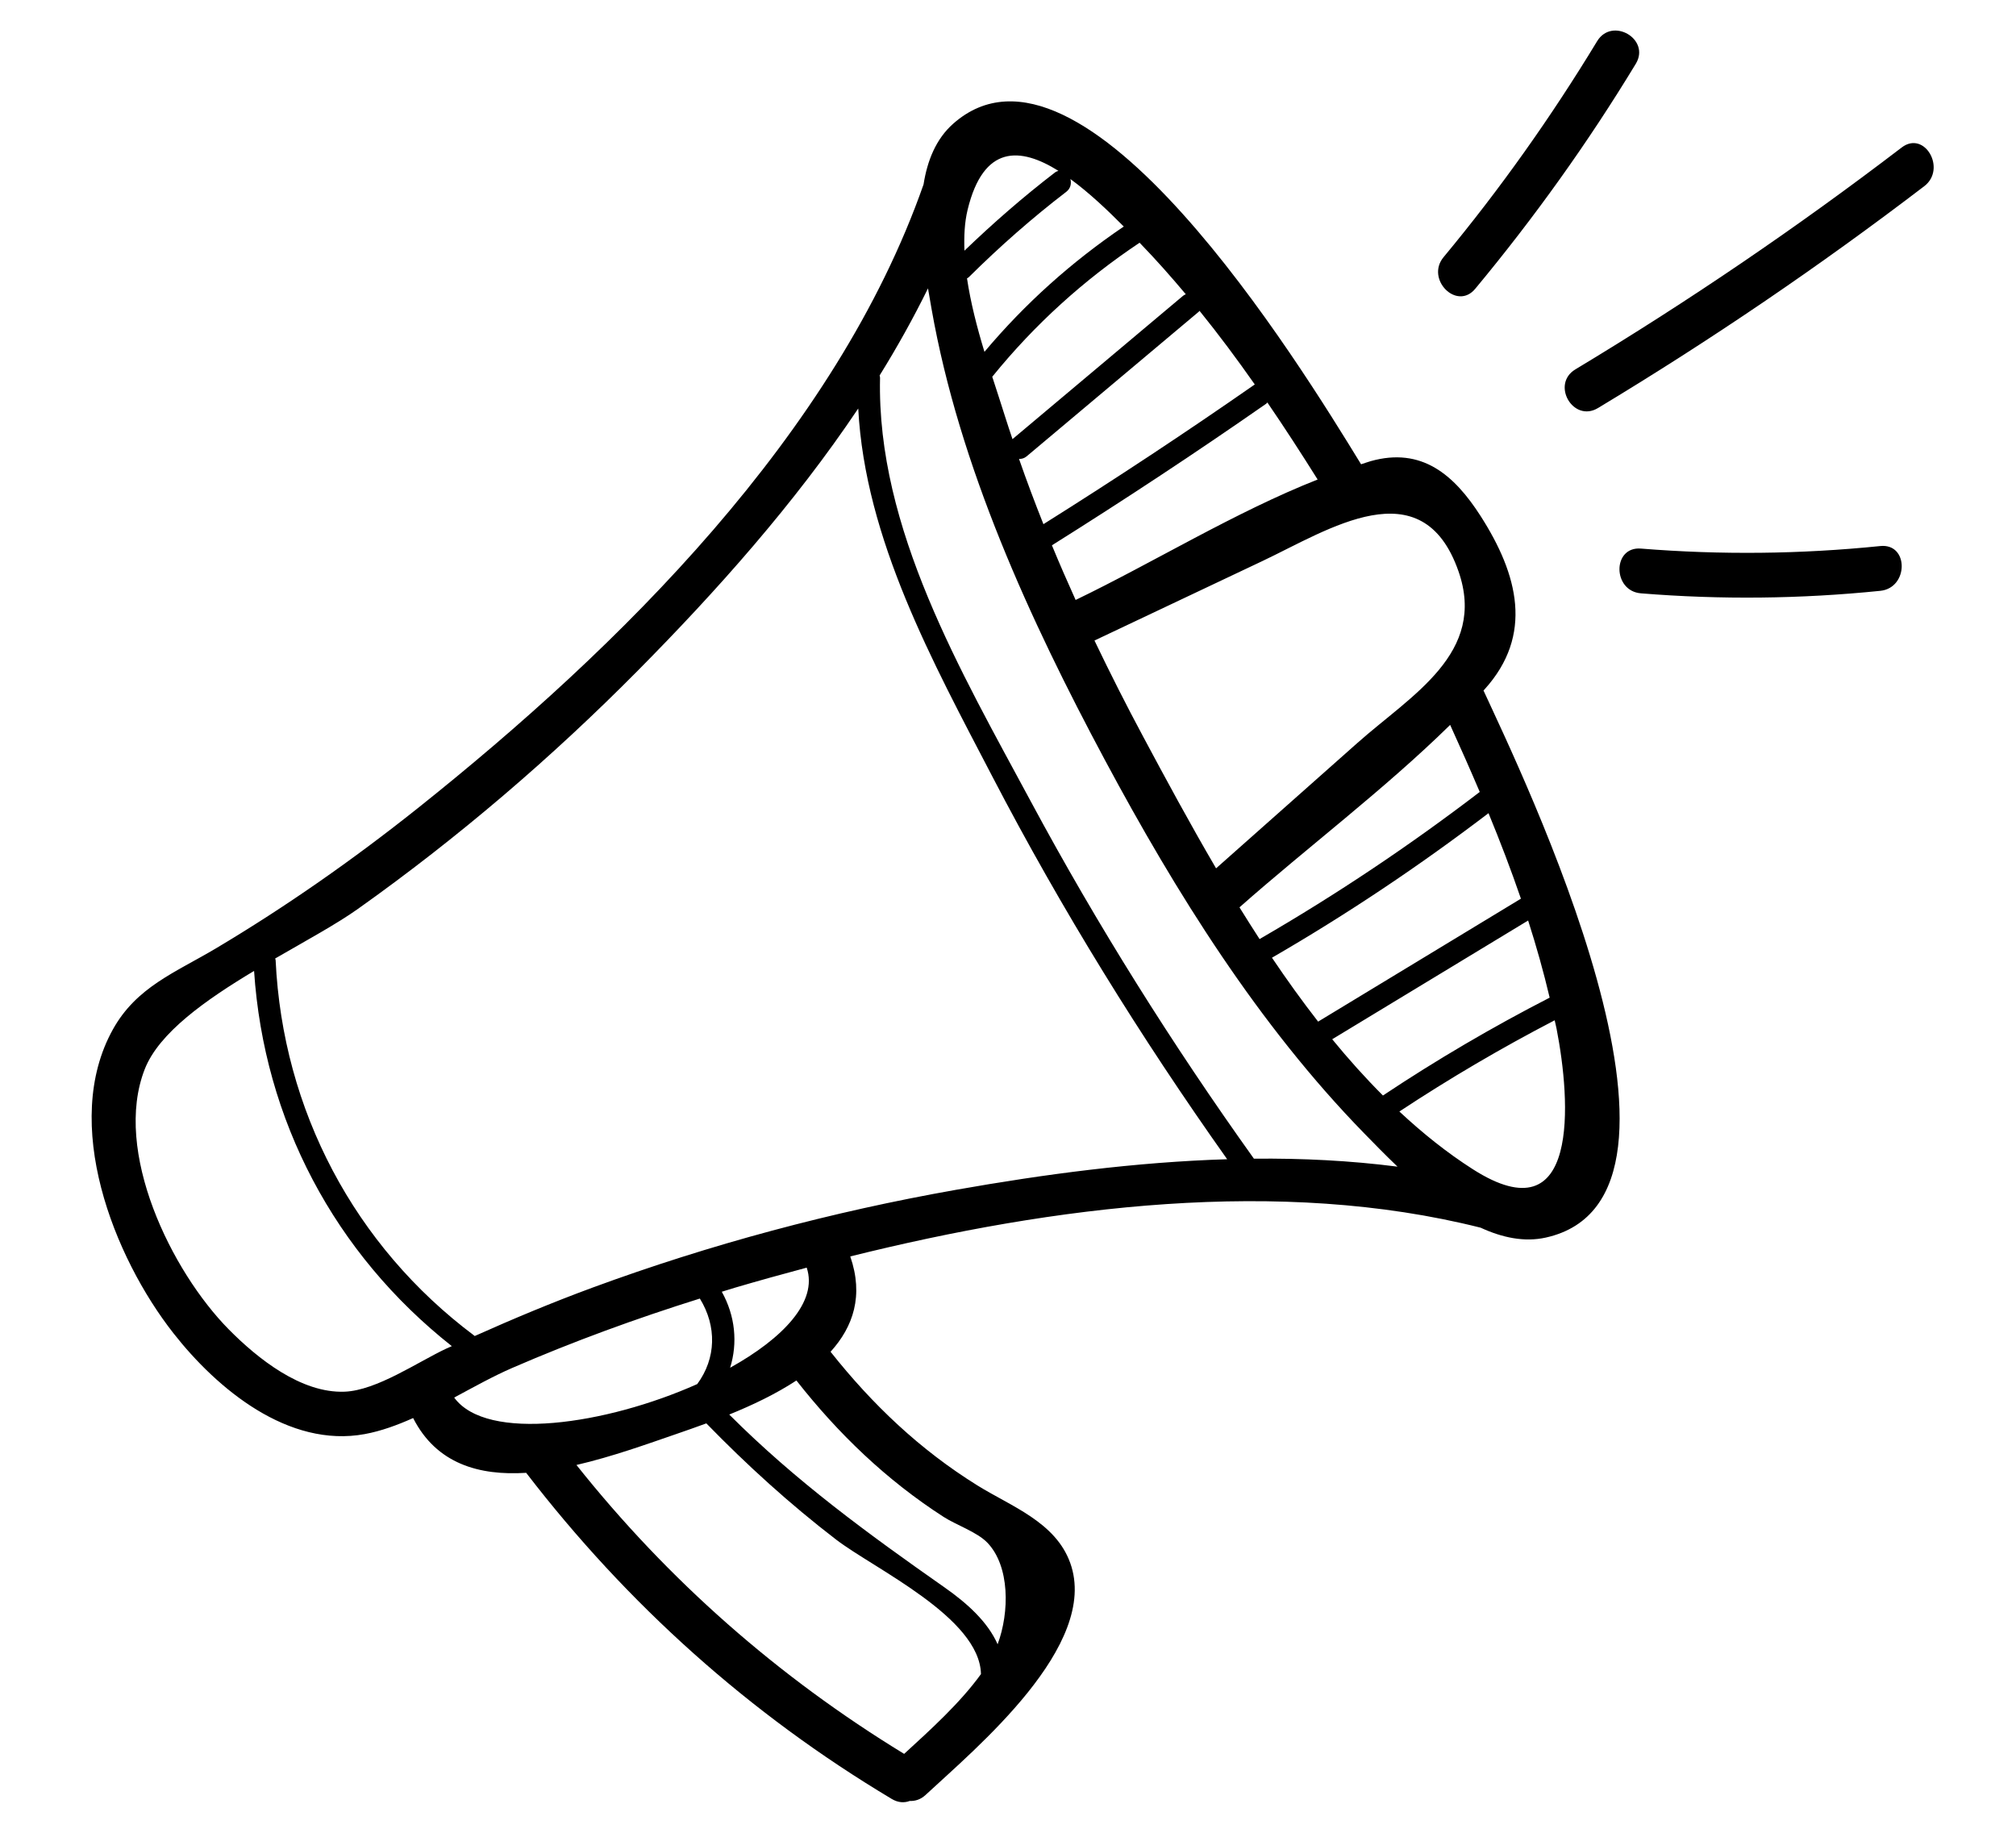<?xml version="1.0" encoding="UTF-8"?>
<svg width="66px" height="60px" viewBox="0 0 66 60" version="1.1" xmlns="http://www.w3.org/2000/svg" xmlns:xlink="http://www.w3.org/1999/xlink">
    <!-- Generator: Sketch 51.3 (57544) - http://www.bohemiancoding.com/sketch -->
    <title>Artboard</title>
    <desc>Created with Sketch.</desc>
    <defs></defs>
    <g id="Artboard" stroke="none" stroke-width="1" fill="none" fill-rule="evenodd">
        <path d="M62.257,4.829 C58.829,7.448 55.271,9.868 51.574,12.093 C50.768,12.579 51.503,13.846 52.315,13.358 C56.01,11.133 59.569,8.713 62.997,6.095 C63.736,5.53 63.007,4.256 62.257,4.829 M48.296,9.454 C50.229,7.127 51.985,4.675 53.553,2.088 C54.043,1.28 52.777,0.542 52.287,1.349 C50.783,3.829 49.113,6.186 47.26,8.418 C46.662,9.139 47.694,10.181 48.296,9.454 M48.731,26.621 C49.111,27.543 49.468,28.476 49.792,29.42 C47.579,30.762 45.365,32.103 43.153,33.445 C42.627,32.77 42.124,32.069 41.642,31.353 C44.107,29.926 46.467,28.346 48.731,26.621 M50.733,32.66 C48.854,33.626 47.034,34.693 45.275,35.864 C44.697,35.286 44.144,34.669 43.614,34.022 C45.752,32.726 47.89,31.431 50.028,30.135 C50.295,30.968 50.533,31.81 50.733,32.66 M50.96,33.683 C51.419,36.036 51.737,40.526 48.217,38.277 C47.37,37.736 46.572,37.096 45.813,36.388 C47.456,35.303 49.151,34.308 50.897,33.401 C50.917,33.496 50.942,33.589 50.96,33.683 M41.051,37.932 C38.375,34.187 35.925,30.29 33.746,26.236 C31.477,22.012 28.698,17.303 28.811,12.371 C28.812,12.34 28.802,12.317 28.797,12.291 C29.373,11.364 29.903,10.412 30.381,9.44 C30.421,9.678 30.46,9.904 30.497,10.111 C31.407,15.271 33.715,20.291 36.171,24.878 C38.496,29.219 41.203,33.559 44.661,37.102 C44.97,37.418 45.34,37.8 45.752,38.193 C44.201,37.994 42.628,37.916 41.051,37.932 M31.293,38.952 C27.244,39.668 23.251,40.735 19.392,42.155 C18.09,42.635 16.808,43.17 15.54,43.738 C15.536,43.735 15.535,43.731 15.531,43.728 C11.603,40.791 9.254,36.333 9.024,31.439 C9.023,31.416 9.013,31.399 9.009,31.378 C10.038,30.783 11.032,30.242 11.713,29.758 C14.99,27.432 18.063,24.801 20.89,21.945 C23.453,19.356 26.004,16.496 28.097,13.373 C28.322,17.661 30.546,21.691 32.49,25.426 C34.755,29.778 37.339,33.949 40.175,37.95 C37.173,38.042 34.17,38.443 31.293,38.952 M30.892,49.659 C31.304,49.924 31.99,50.155 32.324,50.503 C33.062,51.27 33.053,52.775 32.66,53.829 C32.34,53.101 31.673,52.493 30.921,51.966 C28.412,50.208 26.038,48.475 23.874,46.308 C24.634,46 25.403,45.634 26.073,45.193 C27.443,46.938 29.021,48.454 30.892,49.659 M23.63,42.288 C23.776,42.245 23.92,42.197 24.066,42.154 C24.832,41.929 25.616,41.711 26.41,41.499 C26.784,42.615 25.628,43.816 23.903,44.776 C24.155,43.961 24.071,43.078 23.63,42.288 M29.6,57.417 C25.477,54.901 21.872,51.731 18.872,47.959 C20.052,47.686 21.218,47.263 22.168,46.936 C22.469,46.833 22.792,46.719 23.124,46.597 C24.454,47.963 25.86,49.241 27.373,50.402 C28.626,51.362 32.074,52.951 32.115,54.805 C31.425,55.759 30.463,56.625 29.6,57.417 M14.869,45.752 C15.517,45.404 16.153,45.049 16.772,44.781 C18.777,43.912 20.828,43.164 22.912,42.511 C23.471,43.419 23.448,44.468 22.826,45.311 C19.832,46.645 15.935,47.216 14.869,45.752 M14.611,44.149 C13.679,44.586 12.331,45.519 11.283,45.56 C9.86,45.616 8.434,44.475 7.494,43.525 C5.606,41.615 3.688,37.684 4.739,35.001 C5.204,33.812 6.732,32.736 8.318,31.785 C8.642,36.669 10.957,41.042 14.792,44.069 C14.733,44.097 14.671,44.121 14.611,44.149 M31.678,6.866 C32.197,4.73 33.404,4.813 34.651,5.593 C34.613,5.604 34.575,5.618 34.537,5.647 C33.499,6.444 32.516,7.301 31.574,8.207 C31.557,7.737 31.577,7.281 31.678,6.866 M35.043,5.861 C35.659,6.31 36.266,6.888 36.79,7.416 C35.083,8.572 33.556,9.939 32.229,11.518 C31.989,10.73 31.777,9.911 31.658,9.113 C31.678,9.1 31.698,9.093 31.717,9.074 C32.722,8.077 33.783,7.142 34.907,6.28 C35.052,6.169 35.081,6.004 35.043,5.861 M37.336,7.975 C37.853,8.509 38.344,9.065 38.821,9.633 C38.791,9.647 38.761,9.658 38.733,9.682 C36.871,11.246 35.009,12.811 33.147,14.376 C33.063,14.122 32.976,13.869 32.897,13.614 C32.774,13.22 32.63,12.785 32.484,12.332 C32.486,12.329 32.489,12.329 32.491,12.326 C33.874,10.621 35.485,9.162 37.308,7.946 C37.317,7.955 37.327,7.966 37.336,7.975 M39.27,10.175 C39.902,10.956 40.502,11.763 41.079,12.586 C38.81,14.167 36.502,15.689 34.16,17.16 C33.879,16.454 33.611,15.743 33.361,15.024 C33.445,15.027 33.533,15.005 33.612,14.938 C35.492,13.358 37.371,11.779 39.251,10.2 C39.26,10.192 39.262,10.183 39.27,10.175 M41.491,13.176 C42.059,14.005 42.604,14.849 43.137,15.698 C40.44,16.762 37.758,18.415 35.214,19.641 C34.946,19.049 34.686,18.453 34.438,17.852 C36.813,16.362 39.153,14.819 41.452,13.217 C41.47,13.205 41.478,13.189 41.491,13.176 M48.444,25.926 C46.149,27.681 43.753,29.285 41.252,30.733 C41.246,30.736 41.244,30.742 41.238,30.746 C41.014,30.4 40.794,30.053 40.578,29.704 C42.808,27.733 45.324,25.843 47.475,23.731 C47.805,24.456 48.13,25.187 48.444,25.926 M47.747,18.699 C48.687,21.386 46.207,22.752 44.44,24.321 C42.897,25.689 41.355,27.058 39.812,28.427 C38.953,26.959 38.164,25.497 37.437,24.138 C36.878,23.096 36.343,22.038 35.831,20.969 L41.325,18.369 C43.492,17.344 46.558,15.297 47.747,18.699 M48.601,22.569 C50.212,20.79 49.7,18.81 48.474,16.896 C47.603,15.537 46.542,14.629 44.876,15.096 C44.771,15.125 44.665,15.167 44.559,15.199 C42.547,11.912 35.429,0.321 31.207,4.049 C30.644,4.546 30.359,5.255 30.235,6.038 C27.366,14.221 20.263,21.21 13.674,26.46 C11.576,28.131 9.369,29.678 7.064,31.05 C5.74,31.837 4.468,32.31 3.695,33.702 C1.99,36.77 3.719,41.15 5.679,43.647 C7.111,45.473 9.444,47.411 11.946,46.947 C12.477,46.849 13.003,46.656 13.525,46.423 C14.288,47.922 15.685,48.314 17.226,48.216 C20.533,52.517 24.527,56.104 29.195,58.893 C29.405,59.019 29.609,59.024 29.783,58.958 C29.957,58.966 30.138,58.913 30.3,58.763 C31.931,57.245 36.011,53.87 35.037,51.166 C34.555,49.826 33.106,49.317 31.997,48.628 C30.111,47.455 28.561,45.981 27.191,44.253 C27.935,43.433 28.279,42.414 27.836,41.132 C34.505,39.474 41.894,38.534 48.473,40.191 C49.177,40.516 49.902,40.671 50.605,40.515 C56.57,39.192 49.773,25.232 48.567,22.605 C48.577,22.593 48.59,22.581 48.601,22.569 M61.558,17.876 C58.945,18.142 56.34,18.17 53.722,17.959 C52.781,17.883 52.786,19.349 53.722,19.424 C56.34,19.636 58.945,19.608 61.558,19.342 C62.487,19.247 62.497,17.781 61.558,17.876" id="Fill-1" fill="#000000"></path>
    </g>
</svg>